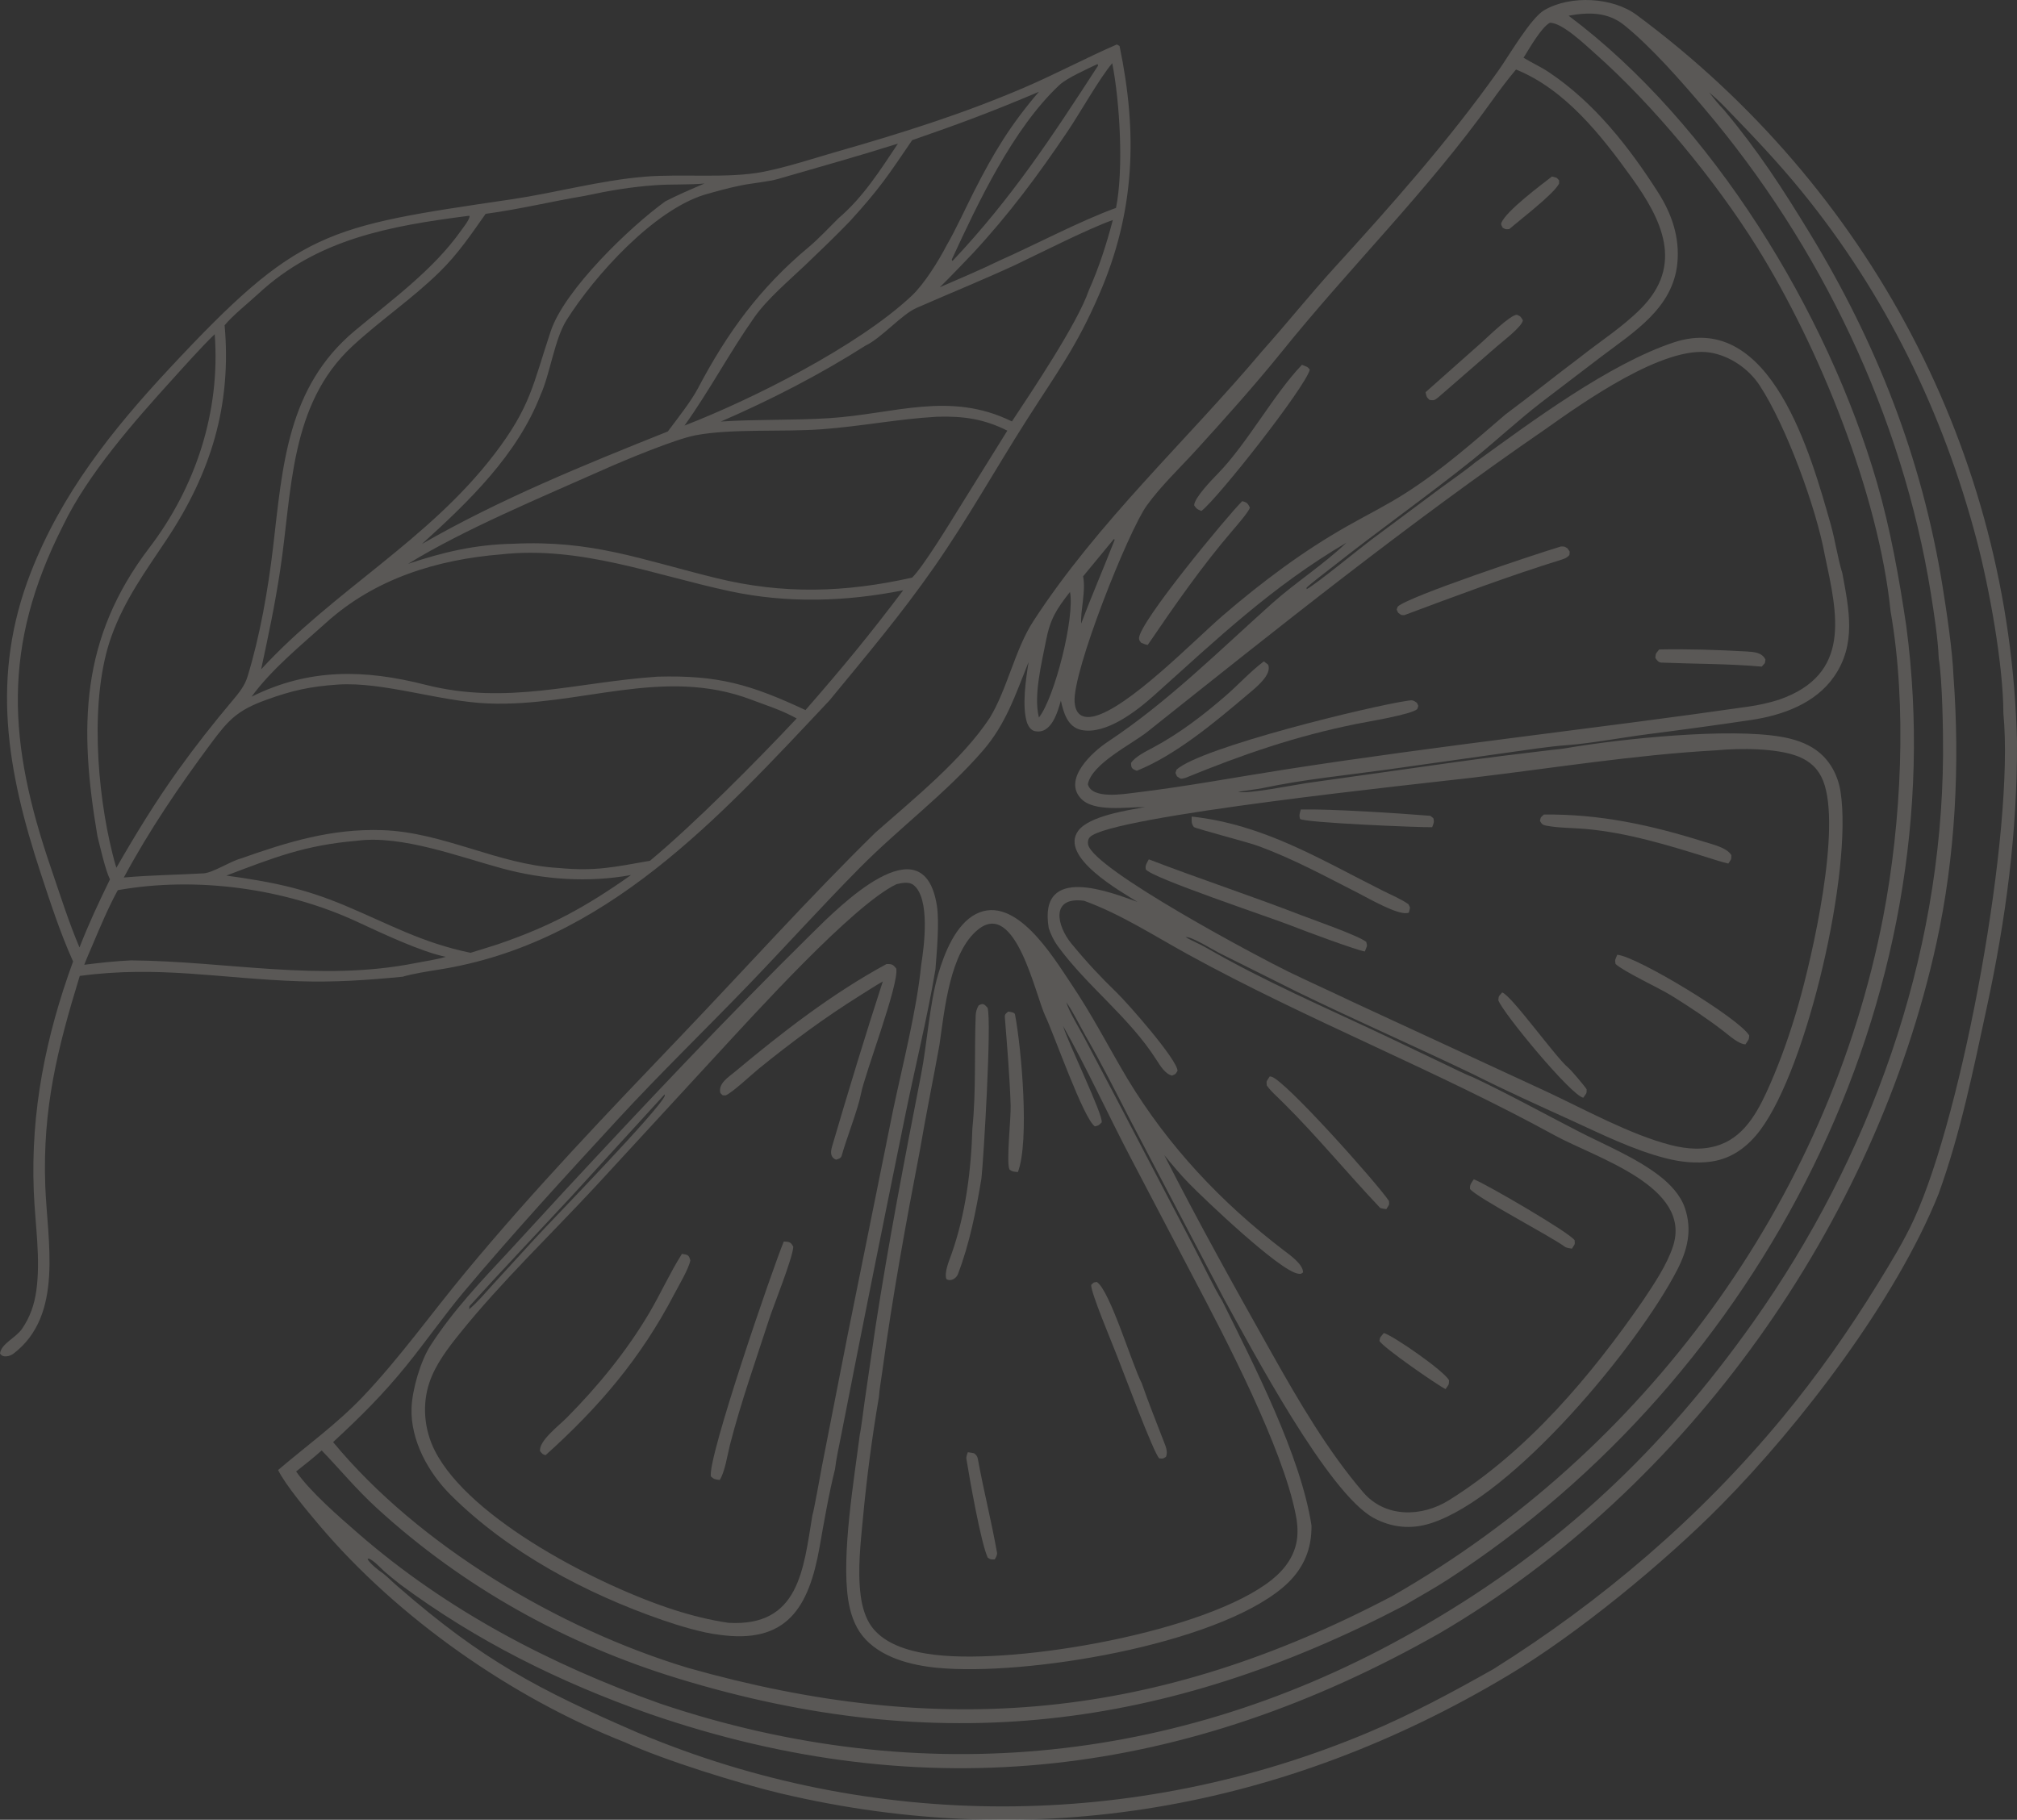 <svg width="174" height="157" viewBox="0 0 174 157" fill="none" xmlns="http://www.w3.org/2000/svg">
<rect x="0" y="0" width="174" height="157" fill="#333333" stroke="none"/>
<g opacity="0.2">
<path d="M108.928 30.238C111.001 27.916 112.961 25.468 115.047 23.17C120.048 17.691 124.979 12.132 129.272 6.076C130.163 4.82 132.055 1.546 133.226 0.871C135.52 -0.452 139.133 -0.231 141.18 1.285C161.217 16.125 173.419 39.049 173.999 63.996C174.031 71.859 173.044 79.27 171.385 86.958C170.219 92.36 169.114 97.822 167.224 103.029C163.554 112.175 155.349 122.879 148.499 129.824C143.602 134.787 136.015 141.029 130.053 144.57C110.842 156.051 89.392 159.932 67.37 154.729C63.81 153.887 57.241 151.843 53.926 150.32C44.133 146.462 34.31 139.589 27.535 131.576C26.579 130.447 24.609 128.105 23.992 126.824C26.462 124.716 28.984 122.917 31.274 120.527C34.489 117.146 37.188 113.34 40.172 109.74C46.1 102.587 52.456 95.954 58.87 89.243C64.421 83.435 69.787 77.45 75.534 71.816C78.805 68.936 83.027 65.518 85.388 61.927C86.907 59.423 87.556 56.031 89.137 53.598C94.73 44.991 102.343 38.054 108.928 30.238ZM147.442 7.973C147.903 8.564 148.227 8.971 148.744 9.511C151.702 13.053 153.762 16.245 156.125 20.123C161.899 29.6 165.795 39.548 167.567 50.511C167.916 52.671 168.439 56.137 168.521 58.338C169.085 65.961 168.693 73.862 167.057 81.34C161.762 105.536 145.627 128.371 124.184 140.907C102.355 153.298 79.909 156.099 56.029 147.861C48.237 145.11 41.13 141.59 34.499 136.674C34.03 136.302 33.597 135.949 33.143 135.559C32.721 135.168 32.303 134.681 31.808 134.453L31.706 134.511C31.942 134.916 32.655 135.488 33.05 135.744C33.549 136.145 33.94 136.566 34.384 136.932C41.629 143.239 46.435 145.77 55.077 149.507C75.249 157.987 97.87 157.941 118.021 149.472C121.758 147.902 125.305 145.987 128.832 143.998C138.227 138.103 146.693 130.864 153.761 122.311C156.802 118.633 159.498 114.792 161.997 110.735C163.112 108.925 164.232 107.106 165.121 105.171C169.345 95.984 173.8 71.662 172.826 61.555C172.814 57.314 171.602 50.702 170.527 46.61C167.625 35.567 162.65 25.384 155.424 16.508C153.407 14.03 151.251 11.761 149.024 9.464C148.447 8.858 148.08 8.515 147.442 7.973ZM110.512 30.427C108.181 33.307 105.682 36.094 103.187 38.834C101.77 40.389 100.163 41.908 98.929 43.611C97.358 45.778 92.495 57.949 92.704 60.587C92.736 60.983 92.844 61.41 93.18 61.66C93.504 61.901 93.97 61.89 94.346 61.804C97.295 61.126 102.986 55.272 105.442 53.147C107.142 51.677 108.898 50.275 110.715 48.952C112.486 47.662 114.321 46.468 116.228 45.387C117.895 44.443 119.626 43.583 121.242 42.551C124.356 40.563 127.086 38.148 129.882 35.747C132.003 34.175 134.11 32.469 136.234 30.877C138.01 29.465 139.956 28.231 141.557 26.621C145.301 22.855 143.356 18.941 140.757 15.324C138.146 11.689 135.031 7.717 130.782 5.998C130.065 6.844 129.305 7.862 128.657 8.769C123.187 16.434 116.394 23.106 110.512 30.427ZM133.313 37.026C121.447 45.192 110.238 54.175 98.982 63.134C97.616 64.221 94.184 65.883 93.846 67.658C94.192 68.977 96.92 68.506 97.948 68.383C102.301 67.862 106.611 67.049 110.946 66.375C124.208 64.314 137.56 62.873 150.838 60.961C151.697 60.837 152.623 60.635 153.447 60.373C159.764 58.185 158.51 53.026 157.426 47.917C156.68 43.819 154.091 36.743 151.793 33.243C150.855 31.817 149.252 30.708 147.551 30.421C143.563 29.749 136.56 34.727 133.313 37.026ZM127.103 39.617C123.071 42.849 118.927 45.756 114.887 48.959C114.514 49.255 112.899 50.471 112.703 50.721L112.73 50.826C113.516 50.41 117.241 47.365 118.19 46.647L124.315 42.086C125.17 41.453 126.491 40.545 127.266 39.891C132.089 36.394 138.815 31.39 144.391 29.54C152.816 26.746 156.266 39.409 157.914 45.182C158.321 46.609 158.523 48.135 158.935 49.461C159.513 52.592 160.158 55.573 158.218 58.373C156.607 60.697 153.763 61.714 151.072 62.114C148.138 62.55 145.102 62.967 142.158 63.341C140.119 63.6 137.219 64.137 135.257 64.282C133.677 64.384 131.535 64.728 129.919 64.949L119.611 66.403C116.031 66.898 112.459 67.24 108.919 67.992C108.528 68.075 106.942 68.284 106.798 68.324C107.815 68.496 111.487 67.74 112.767 67.552L125.424 65.77C128.245 65.375 131.068 65.026 133.897 64.694C134.317 64.645 134.839 64.605 135.248 64.522C139.937 63.73 149.159 62.773 153.7 63.573C154.737 63.755 155.796 64.087 156.66 64.704C157.87 65.568 158.563 66.893 158.784 68.341C159.816 75.122 155.941 92.028 151.854 97.493C150.795 98.908 149.413 99.965 147.616 100.214C146.309 100.395 145.011 100.257 143.738 99.936C140.904 99.22 138.15 97.842 135.501 96.634C132.704 95.359 129.865 94.081 127.121 92.695C122.099 90.284 116.943 88.024 111.93 85.584L105.162 82.207C104.652 81.95 102.729 80.749 102.281 80.852C102.746 81.13 103.513 81.448 104.095 81.784C109.023 84.632 114.279 86.894 119.427 89.328L124.642 91.818C125.11 92.04 126.56 92.763 127.01 92.91C130.1 94.365 133.106 96.03 136.143 97.594C138.446 98.78 141.159 99.885 143.199 101.478C144.109 102.189 144.978 103.117 145.352 104.222C146.001 106.14 145.568 107.853 144.672 109.587C141.303 116.104 130.538 129.146 123.419 131.422C121.737 131.961 120.044 131.797 118.496 130.955C114.555 128.811 108.014 116.436 105.583 112.041L97.468 96.562C96.234 94.166 95.04 91.783 93.692 89.443C93.231 88.643 92.495 87.148 91.988 86.477C92.215 87.252 93.111 88.725 93.506 89.463L96.188 94.552L102.907 107.414C103.507 108.542 104.814 111.273 105.425 112.204C108.167 117.756 112.208 125.561 113.14 131.621C113.14 131.861 113.132 132.096 113.114 132.336C112.972 134.244 112.092 135.761 110.648 136.973C104.744 141.932 88.495 144.614 80.867 143.889C78.593 143.673 75.91 142.999 74.41 141.137C73.695 140.249 73.33 139.089 73.164 137.975C72.588 134.109 73.667 127.723 74.179 123.71C74.251 123.511 74.519 121.396 74.572 121.017L75.519 114.518C76.639 107.253 78.04 99.978 79.449 92.765C79.977 90.064 80.19 86.585 80.929 84.062C81.466 82.234 82.445 79.751 84.186 78.857C87.593 77.107 90.857 82.573 92.372 84.821C94.252 87.61 95.57 90.228 97.267 93.079C100.768 98.872 105.354 103.754 110.732 107.859C111.253 108.252 112.416 109.066 112.412 109.775C112.214 109.928 112.206 109.917 111.968 109.881C110.394 109.641 103.983 103.544 102.541 102.068C101.796 101.306 101.118 100.482 100.44 99.661C103.372 105.428 106.59 111.202 109.765 116.842C112.058 120.916 114.549 125.189 117.598 128.744C119.497 130.959 122.641 130.894 124.985 129.436C131.755 125.222 137.275 118.677 141.758 112.169C142.699 110.751 143.787 109.152 144.319 107.539C146.027 102.364 137.672 99.9 134.108 97.946C123.82 92.306 112.761 87.988 102.472 82.333C99.563 80.734 96.652 78.843 93.514 77.711C90.579 77.329 91.18 79.892 92.423 81.401C93.75 83.012 94.938 84.286 96.341 85.641C97.28 86.549 101.562 91.412 101.582 92.385C101.349 92.737 101.497 92.603 101.113 92.796C100.541 92.677 100.096 91.962 99.781 91.466C97.401 87.718 93.799 85.129 91.215 81.575C90.918 81.167 90.613 80.543 90.468 80.058C89.538 74.428 95.936 77.034 98.117 77.806C96.706 76.916 91.347 73.933 93.017 71.672C93.957 70.398 97.234 69.91 98.774 69.629C97.237 69.613 94.387 70.093 93.255 68.9C91.675 67.233 94.204 64.897 95.552 64.004C100.743 60.565 105.118 56.189 109.744 52.052C111.727 50.279 114.243 48.656 116.152 46.82C109.751 50.586 105.069 55.054 99.592 59.965C98.067 61.333 95.427 63.397 93.305 62.982C92.091 62.74 91.743 61.463 91.518 60.449C91.237 61.418 90.703 63.394 89.258 63.074C88.936 63.003 88.715 62.66 88.605 62.371C88.138 60.949 88.504 58.56 88.731 57.122C87.6 59.922 86.79 62.457 84.779 64.775C81.547 68.501 77.579 71.417 74.113 74.926C70.858 78.22 67.757 81.66 64.548 84.992C60.804 88.881 56.952 92.602 53.287 96.578C48.806 101.439 44.298 106.352 40.046 111.412C38.348 113.435 36.735 115.751 35.052 117.823C32.998 120.354 31.1 122.225 28.735 124.416C36.156 133.385 48.243 140.534 59.309 143.882C81.249 150.096 99.859 148.356 120.12 137.688C141.843 125.258 157.705 103.695 162.456 79.104C164.025 70.979 164.531 60.905 163.093 52.73C162.058 42.592 156.909 29.88 151.556 21.303C147.984 15.579 142.628 9.058 137.563 4.582C136.767 3.878 134.726 1.914 133.692 1.969C132.958 2.37 131.916 4.209 131.433 4.981C132.153 5.425 132.904 5.753 133.629 6.239C137.538 8.855 140.545 12.686 143.047 16.614C144.229 18.47 144.911 20.481 144.701 22.688C144.333 26.563 140.992 28.611 138.163 30.75L132.954 34.721C130.978 36.249 129.06 38.031 127.103 39.617ZM135.319 1.355C147.706 10.623 157.655 26.952 161.92 41.636C163.074 45.612 163.842 49.91 164.447 54.002C168.719 86.221 151.948 118.741 124.886 136.282C123.64 137.089 122.387 137.766 121.121 138.523C100.514 149.275 80.899 151.646 58.559 144.828C48.858 141.872 39.992 136.964 32.495 130.098C30.721 128.474 29.377 126.82 27.752 125.135C27.004 125.799 26.329 126.335 25.546 126.95C26.801 128.744 29.28 130.882 30.947 132.332C38.541 138.934 47.489 143.619 56.971 146.983C79.493 154.561 102.45 152.199 122.98 140.181C134.612 133.415 143.456 125.05 151.228 114.085C161.328 99.836 167.5 82.682 167.62 65.149C167.634 63.161 167.563 58.669 167.247 56.789C167.185 55.119 166.832 52.837 166.566 51.179C164.111 35.875 157.048 21.176 147.035 9.365C145.107 7.091 142.453 4.047 140.106 2.163C138.69 1.027 137.029 1.04 135.319 1.355ZM91.709 88.517C92.142 89.981 95.184 96.197 95.04 96.833C94.777 97.082 94.798 97.104 94.452 97.175C93.476 96.538 90.917 89.202 90.171 87.644C89.323 85.875 87.62 77.594 84.384 80.186C81.941 82.142 81.482 87.115 81.048 90.122C80.499 93.172 79.883 96.151 79.362 99.212C78.134 105.596 76.977 111.948 76.103 118.39C76.008 119.096 75.867 119.836 75.818 120.542C75.228 123.995 74.774 127.458 74.446 130.945C74.241 133.121 73.967 135.448 74.245 137.624C74.365 138.567 74.638 139.594 75.213 140.364C76.421 141.982 78.766 142.543 80.669 142.768C87.863 143.62 104.12 140.766 109.71 136.295C110.86 135.376 111.742 134.17 111.902 132.668C111.973 131.997 111.91 131.289 111.769 130.632C110.637 124.879 105.709 115.433 102.927 110.172L97.526 99.863C95.623 96.237 93.684 91.998 91.709 88.517ZM96.089 46.507L93.437 49.721C93.689 51.005 93.195 52.688 93.269 53.8C94.211 51.294 95.215 49.006 96.163 46.56L96.089 46.507ZM92.304 51.068C91.147 52.542 90.593 53.403 90.235 55.273C89.87 57.182 89.142 60.003 89.625 61.9C90.989 60.17 92.734 53.243 92.304 51.068ZM148.089 64.73C141.036 65.121 134.048 66.256 127.04 67.091C122.788 67.598 95.727 70.396 94.02 72.224C93.859 72.398 93.819 72.647 93.871 72.874C94.365 75.024 108.677 82.634 111.164 83.839C112.989 84.724 114.841 85.551 116.669 86.428L133.419 94.177C136.69 95.708 140.663 97.899 144.131 98.787C145.552 99.15 147.007 99.263 148.409 98.748C150.669 97.917 151.803 95.585 152.707 93.522C153.674 91.316 154.473 89.006 155.137 86.692C156.351 82.465 158.871 71.439 157.283 67.381C156.878 66.348 156.17 65.679 155.14 65.268C153.287 64.529 150.091 64.543 148.089 64.73Z" fill="#F3EDE1"/>
<path d="M96.346 3.835L96.581 3.97C98.145 11.487 97.922 18.259 94.829 25.387C92.871 29.936 91.164 32.158 88.542 36.278C85.876 40.465 83.485 44.76 80.617 48.88C77.728 53.029 74.735 56.56 71.56 60.424C62.022 70.558 52.222 81.408 37.813 83.658C36.986 83.787 35.52 84.024 34.742 84.264C31.701 84.56 28.868 84.756 25.81 84.655C19.009 84.43 13.71 83.277 6.88 84.197C4.953 90.477 3.667 95.614 3.904 102.265C4.075 107.087 5.53 113.466 1.16 116.786C0.86 117.014 0.225 117.183 0 116.762C0.117 115.914 1.359 115.428 1.906 114.635C2.584 113.651 2.965 112.546 3.13 111.373C3.521 108.59 3.028 105.613 2.914 102.784C2.635 95.905 3.946 89.401 6.305 82.95L6.267 82.865C5.175 80.425 4.334 77.835 3.499 75.297C0.603 66.488 -0.84 58.352 2.655 49.392C5.305 42.595 9.646 37.12 14.58 31.826C25.787 19.801 28.046 19.569 44.095 17.201C47.946 16.633 51.745 15.565 55.628 15.243C58.83 14.977 62.797 15.417 65.824 14.825C67.972 14.405 70.074 13.691 72.178 13.089C77.718 11.506 83.079 9.824 88.382 7.545C91.078 6.386 93.662 5.004 96.346 3.835ZM60.736 16.811C56.373 18.182 51.344 23.71 48.881 27.606C47.837 29.257 47.457 32.259 46.632 34.075C44.627 39.244 40.444 43.268 36.402 46.929C43.132 43.058 50.402 40.103 57.61 37.224C58.434 36.123 59.615 34.632 60.215 33.492C62.748 28.682 65.571 24.812 69.768 21.315C70.573 20.644 71.546 19.611 72.339 18.823C74.447 17.033 75.95 14.662 77.461 12.391C74.087 13.456 70.538 14.452 67.136 15.434C66.272 15.683 64.874 15.803 63.945 15.991C62.815 16.219 61.841 16.496 60.736 16.811ZM50.44 16.9C47.511 17.388 44.948 18.031 41.893 18.45C40.625 20.247 39.518 21.896 37.93 23.454C35.539 25.8 32.881 27.572 30.403 29.863C24.949 34.906 25.203 42.411 24.168 49.205C23.708 52.224 23.164 54.781 22.527 57.746C28.773 50.951 36.96 46.632 42.66 39.168C45.801 35.055 45.972 33.172 47.511 28.569C48.712 24.979 54.355 19.562 57.406 17.363C58.543 16.785 59.6 16.335 60.772 15.834C59.487 15.953 57.916 15.88 56.557 15.977C54.374 16.132 52.563 16.443 50.44 16.9ZM73.294 19.114C72.049 20.399 70.804 21.598 69.516 22.825C68.106 24.168 66.194 25.783 65.082 27.364C62.912 30.449 61.263 33.615 59.053 36.714C64.861 34.467 74.01 29.877 78.642 25.526C79.75 24.485 80.991 22.47 81.69 21.118C82.389 19.931 83.361 17.825 84.012 16.542C85.725 13.166 87.159 10.794 89.62 7.921C85.754 9.569 82.641 10.729 78.691 12.092C76.594 15.171 75.894 16.265 73.294 19.114ZM83.916 21.864C82.978 22.841 82.041 23.831 81.076 24.781C82.652 24.098 84.644 23.256 86.178 22.502C89.251 21.142 93.221 19.038 96.275 17.937C96.939 14.657 96.614 8.837 95.949 5.452C94.807 6.819 93.177 9.737 92.094 11.341C89.503 15.182 87.07 18.456 83.916 21.864ZM87.646 22.83C84.922 24.097 81.797 25.364 79.041 26.578C77.784 27.132 76.032 29.174 74.653 29.824C70.714 32.332 66.467 34.511 62.188 36.367C65.332 36.159 68.412 36.276 71.548 36.076C77.166 35.717 81.931 33.717 87.295 36.359C88.988 33.799 92.954 27.894 93.917 25.076C94.808 23.074 95.444 21.093 96 18.981C93.863 19.74 89.84 21.782 87.646 22.83ZM18.522 28.833C17.351 29.961 15.954 31.537 14.848 32.757C11.607 36.33 7.557 40.929 5.451 45.321C0.128 55.799 0.695 64.096 4.41 74.927C5.185 77.19 5.915 79.518 6.857 81.741C7.693 79.604 8.482 77.936 9.486 75.868C9.076 75.022 8.664 73.156 8.407 72.146C6.806 62.739 6.912 55.082 12.892 47.245C16.894 41.998 19.024 35.487 18.522 28.833ZM10.163 76.798C9.399 78.173 8.61 80.038 8 81.484C7.765 82.038 7.479 82.676 7.27 83.234C8.64 83.06 9.922 82.92 11.305 82.855C19.521 82.919 27.59 84.726 35.827 83.091C36.734 82.911 37.551 82.814 38.453 82.55C36.285 82.1 32.943 80.514 30.791 79.517C24.578 76.639 16.957 75.589 10.163 76.798ZM94.654 5.537C93.804 5.944 92.041 6.73 91.407 7.321C87.381 11.081 84.344 17.547 82.106 22.395L82.145 22.508L82.215 22.467C87.305 17.06 90.724 11.833 94.722 5.672L94.708 5.548L94.654 5.537ZM40.397 18.624C33.629 19.497 27.388 20.606 22.278 25.349C21.433 26.133 20.09 27.196 19.377 28.063C19.989 34.961 18.201 40.797 14.372 46.553C12.55 49.292 10.755 51.733 9.616 54.891C7.707 60.183 8.352 68.262 9.708 73.666C9.812 74.066 9.908 74.469 10.042 74.86C11.703 71.967 13.413 69.17 15.36 66.455C16.85 64.377 18.413 62.389 20.062 60.434C20.586 59.813 21.108 59.177 21.349 58.387C22.433 54.852 23.13 50.84 23.559 47.194C24.383 40.194 24.772 33.41 30.605 28.537C33.766 25.897 37.374 23.292 39.768 19.902C39.974 19.604 40.515 18.959 40.51 18.626L40.397 18.624ZM80.858 35.952C77.52 36.138 74.343 36.774 70.947 37.03C67.545 37.286 63.192 36.959 60.028 37.548C58.27 37.875 53.878 39.707 52.044 40.525C46.788 42.869 40.057 45.653 35.205 48.644C38.243 47.629 40.99 46.98 44.229 46.913C51.121 46.579 55.242 48.271 61.812 49.879C67.583 51.292 72.91 51.126 78.685 49.833C79.624 48.931 82.011 45.014 82.782 43.77L86.9 37.154C84.897 36.145 83.112 35.888 80.858 35.952ZM43.234 47.827C37.678 48.277 32.339 49.928 28.143 53.714C25.981 55.664 23.417 57.744 21.704 60.105C26.664 57.638 31.447 57.74 36.692 59.075C43.737 60.868 49.697 58.851 56.724 58.378C61.964 58.236 64.737 59.046 69.487 61.26C72.706 57.569 74.948 54.857 77.914 50.926C72.951 51.911 67.931 52.068 62.975 51.008C56.454 49.615 50.089 47.074 43.234 47.827ZM29.144 59.061C26.779 59.221 25.199 59.567 22.973 60.376C20.506 61.272 19.743 62.059 18.209 64.127C15.424 67.879 12.901 71.594 10.681 75.707C12.933 75.502 15.309 75.474 17.567 75.347C18.356 75.303 19.943 74.272 20.778 74.067C24.838 72.627 28.611 71.473 32.981 71.619C38.255 71.796 42.963 74.59 48.17 74.882C51.401 75.187 53.008 74.796 56.071 74.262C59.884 71.094 65.331 65.604 68.727 61.982C67.292 61.203 66.267 60.918 64.84 60.374C57.183 57.456 49.997 61.004 42.105 60.69C37.912 60.523 33.047 58.797 29.144 59.061ZM30.765 72.539C26.298 72.917 23.651 73.977 19.525 75.539C23.338 76.066 26.14 76.608 29.725 78.111C33.594 79.733 36.39 81.334 40.593 82.201C41.368 81.96 42.16 81.722 42.93 81.472C47.496 79.911 50.497 78.272 54.437 75.493C50.755 76.162 46.936 75.899 43.342 74.929C39.631 73.928 34.63 72.012 30.765 72.539Z" fill="#F3EDE1"/>
<path d="M130.2 19.762C129.885 19.788 129.903 19.802 129.633 19.647C129.558 19.491 129.461 19.378 129.513 19.242C129.906 18.21 133.012 15.906 133.884 15.227L134.278 15.334C134.556 15.624 134.492 15.458 134.497 15.841C134.031 16.749 131.186 18.914 130.2 19.762Z" fill="#F3EDE1"/>
<path d="M122.979 33.836L127.836 29.525C128.342 29.076 130.311 27.14 130.86 27.156C131.202 27.299 131.173 27.311 131.375 27.633C131.311 28.177 129.651 29.43 129.157 29.864L124.095 34.264C123.744 34.544 123.717 34.559 123.319 34.504C123.036 34.24 123.061 34.207 122.979 33.836Z" fill="#F3EDE1"/>
<path d="M103.639 44.088C103.273 43.919 103.247 43.939 103.014 43.596C103.032 42.945 104.556 41.378 105.059 40.863C107.602 38.256 109.888 33.999 112.316 31.472C112.721 31.651 112.784 31.599 112.994 31.903C112.523 33.515 105.1 42.956 103.639 44.088Z" fill="#F3EDE1"/>
<path d="M99.013 55.639C98.714 55.584 98.718 55.564 98.431 55.444C98.334 55.305 98.264 55.257 98.259 55.078C98.225 53.728 105.959 44.42 107.159 43.24C107.572 43.33 107.657 43.446 107.822 43.79C107.758 44.123 106.645 45.397 106.368 45.719C103.662 48.875 101.349 52.21 99.013 55.639Z" fill="#F3EDE1"/>
<path d="M121.138 53.074C120.776 53.047 120.95 53.096 120.617 52.868C120.456 52.511 120.458 52.683 120.576 52.337C121.459 51.465 132.698 47.728 134.649 47.149C134.964 47.142 134.941 47.139 135.214 47.299C135.459 47.668 135.42 47.477 135.39 47.876C135.22 48.094 134.998 48.193 134.736 48.274C130.143 49.698 125.643 51.392 121.138 53.074Z" fill="#F3EDE1"/>
<path d="M151.98 57.511C149.105 57.257 146.191 57.283 143.31 57.164C143.061 57.153 142.919 56.934 142.798 56.755C142.857 56.283 142.817 56.448 143.129 56.032C145.626 55.983 148.165 56.063 150.661 56.204C151.304 56.241 152.012 56.286 152.3 56.906C152.232 57.334 152.305 57.127 151.98 57.511Z" fill="#F3EDE1"/>
<path d="M98.07 66.497C97.637 66.342 97.576 66.244 97.571 65.824C97.914 65.281 98.912 64.794 99.494 64.483C101.762 63.269 103.839 61.676 105.774 59.992C106.872 59.037 107.862 57.934 109.024 57.062C109.095 57.106 109.321 57.283 109.395 57.339C109.771 58.231 108.252 59.392 107.592 59.95C104.834 62.285 101.435 65.144 98.07 66.497Z" fill="#F3EDE1"/>
<path d="M102.261 67.11C101.826 67.231 101.864 67.203 101.535 66.98C101.368 66.597 101.376 66.786 101.499 66.396C103.649 64.461 118.347 60.89 121.494 60.444C121.87 60.376 121.953 60.441 122.229 60.631C122.391 60.978 122.378 60.804 122.264 61.173C121.753 61.652 117.927 62.268 116.971 62.463C111.66 63.547 107.239 65.079 102.261 67.11Z" fill="#F3EDE1"/>
<path d="M123.55 71.365C122.52 71.395 112.55 70.981 112.152 70.653C112.052 70.312 112.123 70.181 112.215 69.838C114.749 69.779 120.483 70.149 123.385 70.382C123.473 70.45 123.561 70.517 123.649 70.584C123.748 70.93 123.676 71.026 123.55 71.365Z" fill="#F3EDE1"/>
<path d="M149.102 74.501C148.513 74.371 147.903 74.163 147.325 73.983C143.871 72.907 140.388 71.836 136.766 71.516C135.646 71.416 134.496 71.442 133.39 71.233C133.052 71.169 133.001 71.084 132.846 70.822C132.951 70.409 132.855 70.593 133.186 70.274C137.989 70.213 142.429 71.181 146.976 72.612C147.673 72.832 148.99 73.124 149.361 73.785C149.344 74.23 149.36 74.08 149.102 74.501Z" fill="#F3EDE1"/>
<path d="M121.539 78.739C121.493 78.75 121.447 78.763 121.401 78.771C120.525 78.929 118.065 77.506 117.226 77.079C114.33 75.607 111.515 74.062 108.451 72.956C107.575 72.639 103.201 71.503 102.989 71.35C102.756 71.032 102.802 70.845 102.803 70.447C109.03 71.131 113.843 74.117 119.309 76.854C120.034 77.217 120.832 77.547 121.498 78.005C121.693 78.38 121.644 78.232 121.539 78.739Z" fill="#F3EDE1"/>
<path d="M117.742 82.088C116.898 81.937 112.455 80.282 111.441 79.878C109.688 79.181 99.29 75.725 98.842 74.999C98.777 74.646 98.93 74.465 99.103 74.138C103.421 75.8 107.91 77.277 112.235 78.951C113.333 79.376 117.139 80.696 117.863 81.259C117.977 81.683 117.922 81.585 117.742 82.088Z" fill="#F3EDE1"/>
<path d="M61.974 141.026C60.574 140.865 58.543 140.25 57.145 139.766C50.552 137.485 43.856 133.932 38.883 128.98C36.937 127.041 35.407 124.243 35.502 121.479C35.557 119.892 36.275 117.42 37.137 116.084C39.06 113.101 41.467 110.563 43.867 107.993L48.641 102.806C55.648 95.259 62.693 87.772 70.044 80.526C72.303 78.299 79.668 70.816 80.821 78.13C81.045 79.546 80.815 82.146 80.696 83.643C79.986 87.856 78.955 91.994 78.102 96.176C76.222 105.385 74.368 114.598 72.566 123.822C72.38 124.773 72.146 125.794 72.033 126.756C71.505 128.851 71.079 131.338 70.701 133.478C69.784 138.654 67.904 141.895 61.974 141.026ZM77.323 76.287C73.541 78.112 65.02 87.559 61.859 90.973L51.455 102.27C47.544 106.489 43.283 110.548 39.676 115.027C38.65 116.301 37.583 117.693 37.05 119.256C36.396 121.179 36.594 123.343 37.506 125.146C40.544 131.151 51.891 136.888 58.165 138.894C59.692 139.382 61.267 139.779 62.856 140.007C68.927 140.348 69.303 135.447 70.083 130.723C70.207 130.392 70.806 127.009 70.912 126.463L73.121 115.189L77.024 95.864C77.839 91.98 79.091 87.131 79.472 83.211C79.724 81.66 80.265 77.486 78.799 76.348C78.399 76.037 77.778 76.176 77.323 76.287ZM57.335 94.415L49.236 103.28C46.772 105.929 43.03 109.883 40.496 112.693C40.487 112.779 40.478 112.866 40.47 112.952C41.122 112.432 41.976 111.417 42.567 110.769L46.24 106.758C47.754 105.115 56.904 95.718 57.353 94.531L57.335 94.415Z" fill="#F3EDE1"/>
<path d="M150.578 90.099C149.988 90.087 149.165 89.33 148.663 88.945C147.204 87.828 145.755 86.868 144.214 85.909C143.159 85.252 140.041 83.811 139.366 83.162C139.297 82.735 139.335 82.838 139.515 82.371C141.213 82.505 150.031 87.855 150.9 89.334C150.879 89.746 150.827 89.694 150.578 90.099Z" fill="#F3EDE1"/>
<path d="M74.183 85.891C71.118 87.805 68.266 89.921 65.464 92.195C64.823 92.714 63.258 94.201 62.613 94.499C62.254 94.49 62.406 94.552 62.144 94.302C61.935 93.473 62.839 92.935 63.419 92.449C67.477 89.056 71.808 85.7 76.474 83.172C76.933 83.156 77.056 83.221 77.316 83.556C77.575 84.913 74.608 92.613 74.277 94.352C74.019 95.704 73.004 98.272 72.609 99.707C72.546 99.935 72.317 99.991 72.125 100.048C71.623 99.857 71.639 99.391 71.778 98.918C73.179 94.146 74.618 89.406 76.157 84.673C75.518 85.034 74.813 85.497 74.183 85.891Z" fill="#F3EDE1"/>
<path d="M136.583 94.704C135.525 94.507 129.621 87.359 129.257 86.296C129.304 85.853 129.263 86.011 129.587 85.623C130.393 85.871 134.2 91.225 135.286 92.114C135.533 92.317 136.665 93.65 136.872 93.975C136.881 94.399 136.867 94.278 136.583 94.704Z" fill="#F3EDE1"/>
<path d="M83.886 97.326C84.211 94.166 84.046 90.765 84.17 87.587C84.183 87.269 84.272 87.017 84.422 86.745C84.791 86.533 84.898 86.606 85.194 86.944C85.56 88.127 84.86 99.886 84.666 101.667C84.2 104.459 83.651 107.287 82.63 109.941C82.501 110.276 82.024 110.602 81.637 110.348C81.448 109.752 81.877 108.779 82.088 108.179C83.306 104.716 83.776 100.99 83.886 97.326Z" fill="#F3EDE1"/>
<path d="M87.811 101.115C87.479 101.083 87.34 101.103 87.083 100.893C86.796 100.263 87.221 96.459 87.185 95.363C87.104 92.83 86.883 90.305 86.686 87.775C86.662 87.48 86.781 87.446 86.972 87.273C87.124 87.294 87.525 87.335 87.558 87.507C88.118 90.411 88.827 98.473 87.811 101.115Z" fill="#F3EDE1"/>
<path d="M119.595 104.316C119.53 104.309 119.103 104.252 119.057 104.204C116.254 101.249 113.617 98.03 110.729 95.165C110.01 94.452 109.636 94.149 109.279 93.643C109.244 93.187 109.248 93.338 109.534 92.869C109.578 92.874 109.622 92.875 109.665 92.884C110.794 93.106 118.838 102.122 119.822 103.615C119.856 104.019 119.843 103.895 119.595 104.316Z" fill="#F3EDE1"/>
<path d="M135.606 107.727C135.463 107.706 135.117 107.654 135.004 107.569C133.793 106.662 127.387 103.324 126.815 102.58C126.778 102.199 126.924 102.065 127.14 101.74C128.149 102.117 135.438 106.357 135.837 107.001C135.871 107.431 135.87 107.286 135.606 107.727Z" fill="#F3EDE1"/>
<path d="M62.09 127.682C61.68 127.631 61.599 127.624 61.331 127.384C60.977 125.924 66.67 109.387 67.615 107.109C68.102 107.134 68.227 107.156 68.436 107.565C68.368 108.59 66.73 112.639 66.342 113.837C65.184 117.416 63.919 120.973 62.977 124.628C62.748 125.518 62.553 126.939 62.09 127.682Z" fill="#F3EDE1"/>
<path d="M47.065 125.543C46.778 125.458 46.795 125.435 46.593 125.204C46.441 124.343 48.217 122.993 48.888 122.316C51.586 119.596 54.071 116.556 56.02 113.255C56.961 111.661 57.8 109.811 58.76 108.287L58.829 108.177C59.342 108.249 59.429 108.269 59.554 108.741C59.429 109.441 58.523 110.967 58.157 111.667C55.264 117.201 51.681 121.394 47.065 125.543Z" fill="#F3EDE1"/>
<path d="M96.32 116.865C96.003 116.019 94.013 111.327 94.142 110.839C94.428 110.594 94.27 110.662 94.619 110.599C95.748 111.319 97.675 117.769 98.497 119.34C99.08 121.023 99.744 122.656 100.38 124.319C100.556 124.777 100.774 125.229 100.584 125.69C100.238 125.88 100.421 125.831 100.011 125.824C99.545 125.457 96.801 118.058 96.32 116.865Z" fill="#F3EDE1"/>
<path d="M124.705 119.842C124.068 119.547 119.236 116.209 119 115.679C119.059 115.3 119.103 115.355 119.378 115.005C120.201 115.232 124.663 118.328 125.007 119.095C124.983 119.547 124.987 119.411 124.705 119.842Z" fill="#F3EDE1"/>
<path d="M85.813 134.537C85.476 134.535 85.469 134.568 85.204 134.376C84.603 133.045 83.645 127.567 83.363 125.836C83.34 125.695 83.439 125.424 83.491 125.287C83.679 125.308 83.844 125.344 84.031 125.38C84.206 125.521 84.309 125.609 84.357 125.872C84.849 128.579 85.535 131.263 86.012 133.963C86.044 134.149 85.899 134.387 85.813 134.537Z" fill="#F3EDE1"/>
</g>
</svg>
